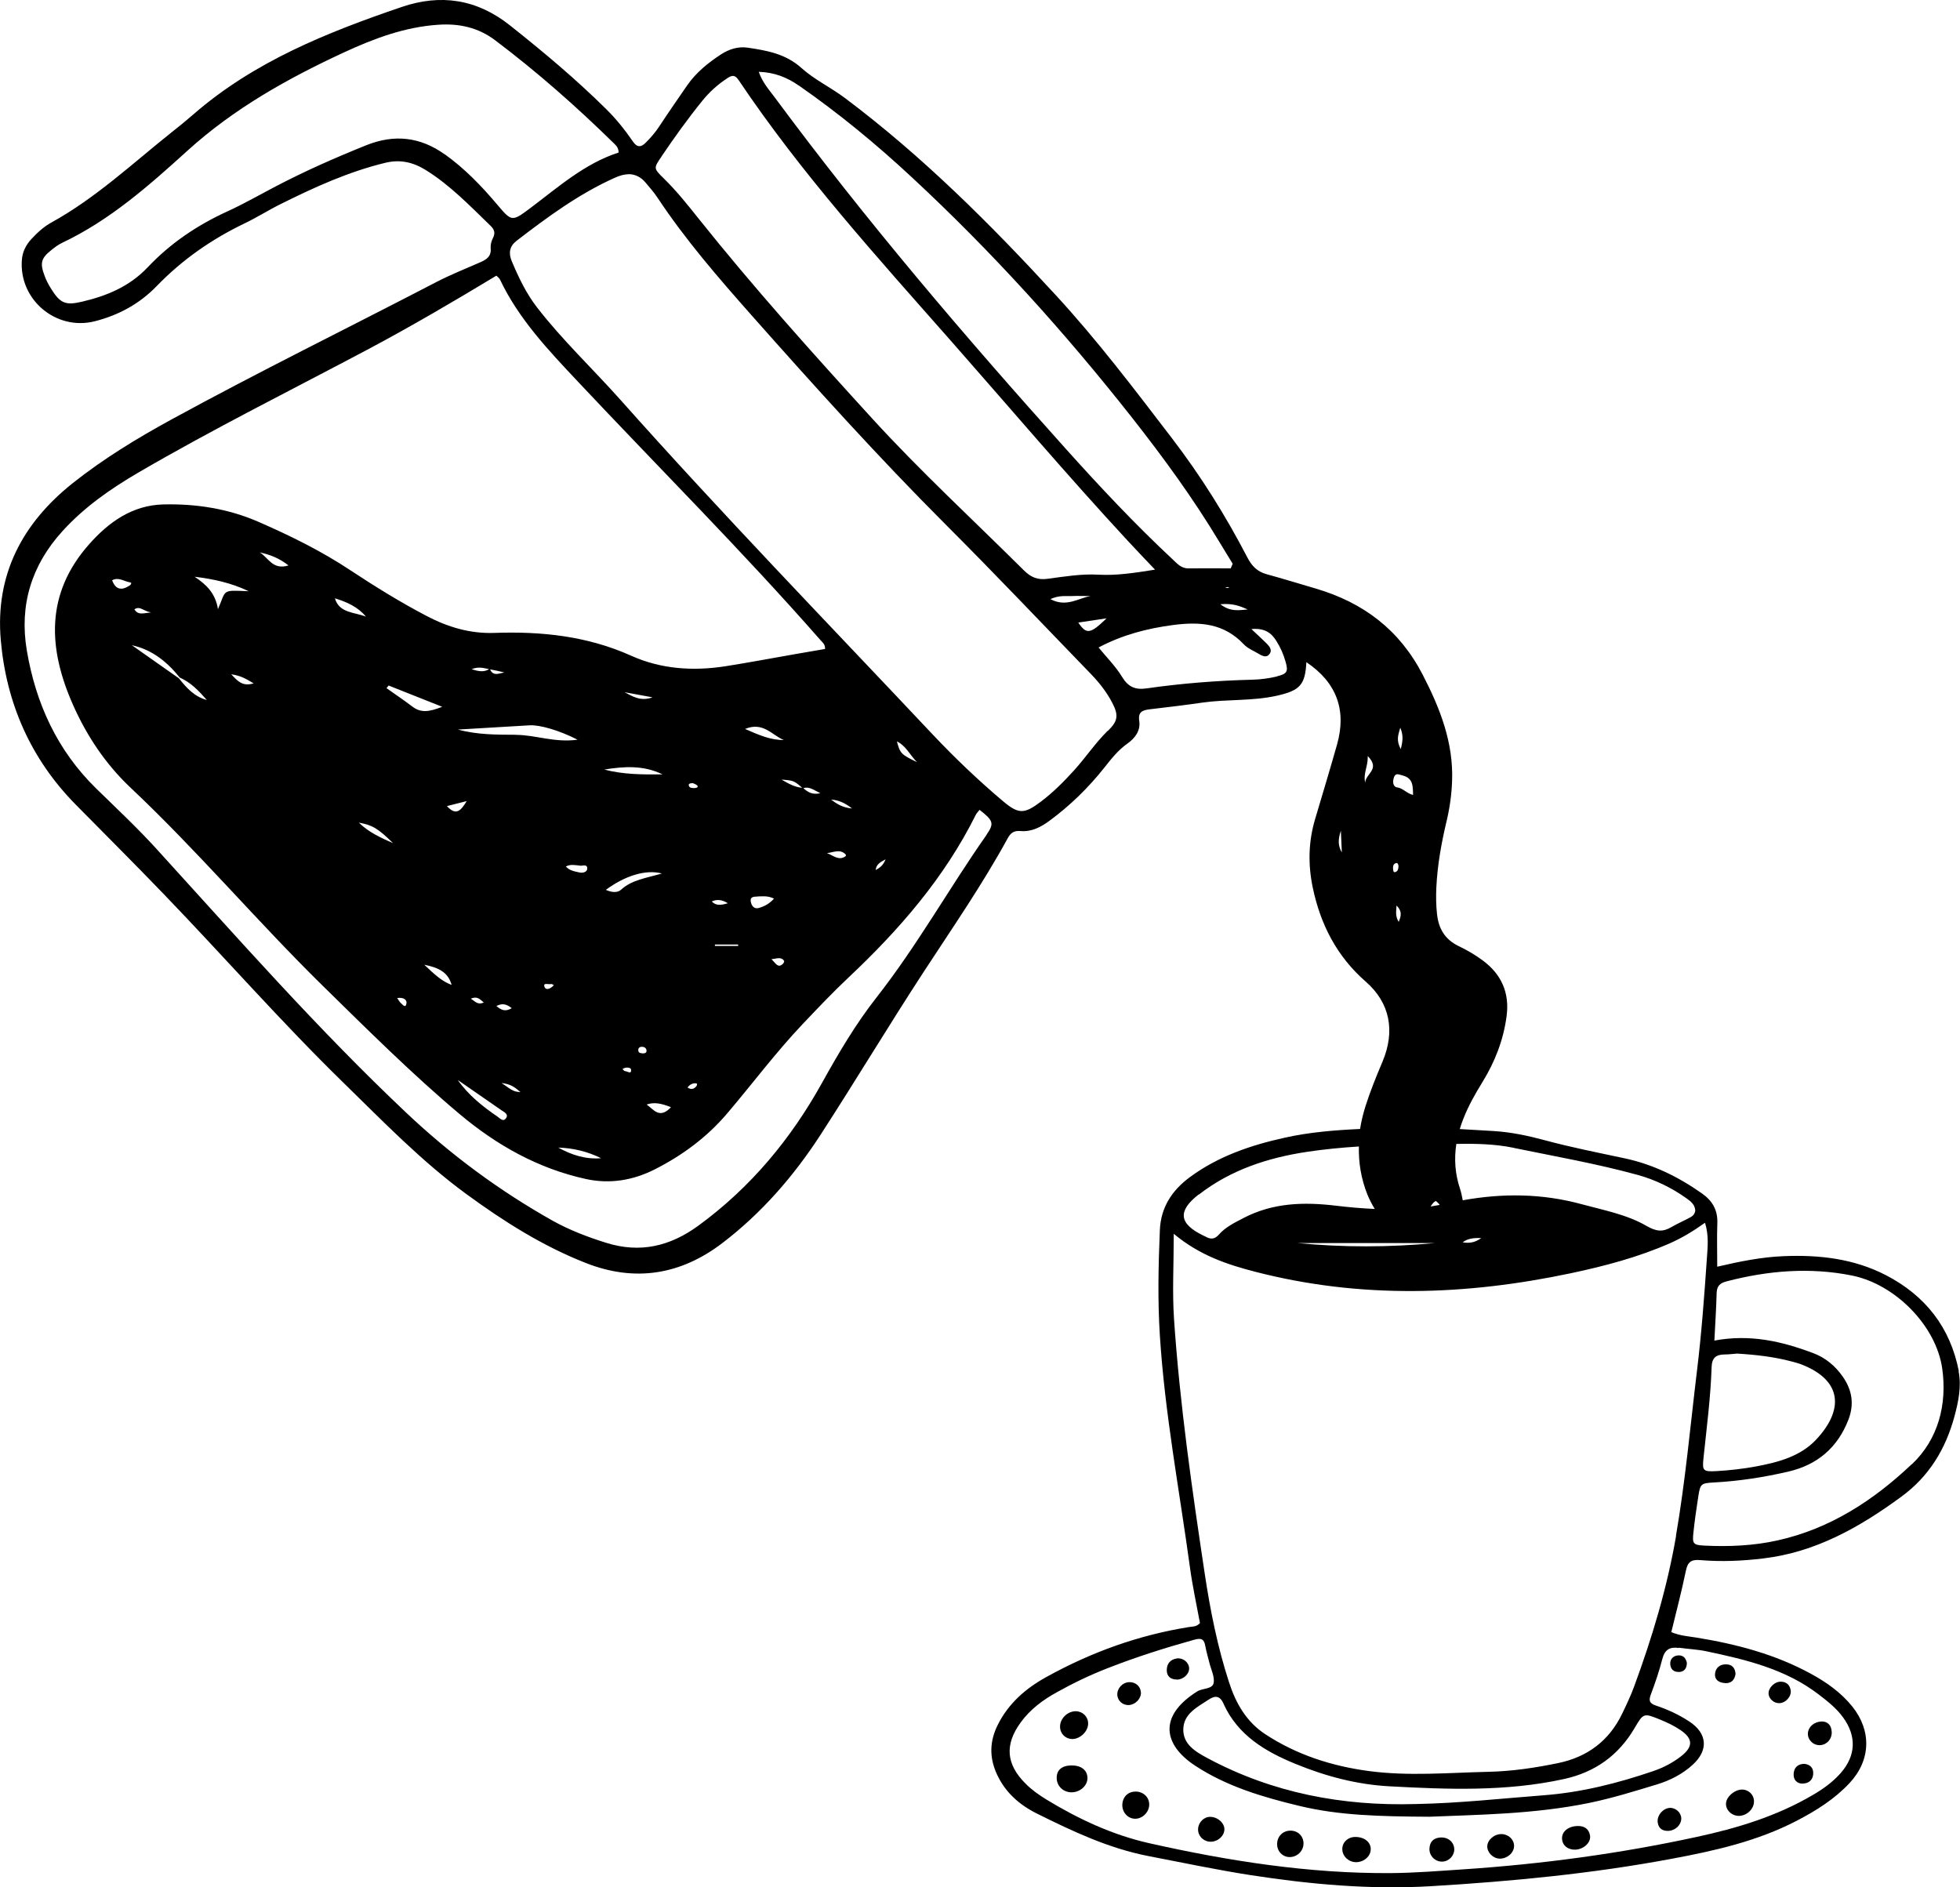 <?xml version="1.0" encoding="UTF-8"?>
<svg xmlns="http://www.w3.org/2000/svg" id="Ebene_2" viewBox="0 0 198.93 191.56">
  <defs>
    <style>.cls-1{stroke-width:0px;}</style>
  </defs>
  <g id="Icons">
    <g id="Einschenken">
      <path class="cls-1" d="m198.81,139.17c-.87-4.45-3.4-7.66-7.38-9.73-3.26-1.69-6.78-2.09-10.4-1.94-2.24.09-4.42.53-6.74,1.07,0-1.58-.04-3,.01-4.42.05-1.32-.49-2.26-1.55-3.01-2.41-1.7-5-2.97-7.9-3.58-2.67-.57-5.36-1.1-8-1.81-1.73-.47-3.47-.84-5.25-.95-1.15-.07-2.29-.14-3.44-.2.11-.36.23-.73.38-1.09.51-1.29,1.18-2.48,1.91-3.66,1.27-2.06,2.14-4.28,2.46-6.7.32-2.35-.51-4.25-2.4-5.65-.76-.57-1.6-1.06-2.46-1.47-1.39-.67-2.04-1.76-2.2-3.25-.1-.9-.11-1.79-.07-2.69.11-2.28.51-4.52,1.04-6.74.32-1.34.51-2.7.56-4.09.14-3.91-1.22-7.36-2.98-10.77-2.36-4.57-6.03-7.33-10.85-8.75-1.67-.49-3.32-1-5-1.46-.94-.26-1.49-.82-1.94-1.68-2.21-4.26-4.75-8.32-7.68-12.14-3.79-4.95-7.55-9.92-11.78-14.51-6.62-7.2-13.53-14.1-21.38-19.99-1.43-1.08-3.11-1.87-4.43-3.06-1.6-1.44-3.49-1.77-5.44-2.06-.98-.15-1.91.15-2.74.69-1.31.86-2.52,1.84-3.42,3.14-.95,1.38-1.91,2.76-2.83,4.16-.4.61-.86,1.14-1.37,1.65-.5.5-.89.48-1.29-.1-.82-1.19-1.71-2.31-2.74-3.32-3.07-3.04-6.38-5.81-9.76-8.49-3.36-2.67-7.03-3.21-10.99-1.86-7.56,2.58-14.95,5.53-21.1,10.87-.72.63-1.47,1.24-2.22,1.83-3.98,3.17-7.71,6.68-12.2,9.16-.79.43-1.46,1.05-2.07,1.71-.54.59-.89,1.28-.95,2.09-.32,4.04,3.47,7.23,7.39,6.24,2.45-.62,4.58-1.79,6.32-3.6,2.58-2.66,5.55-4.73,8.88-6.33,1.24-.59,2.41-1.34,3.64-1.95,3.43-1.71,6.91-3.3,10.67-4.21,1.5-.36,2.81-.06,4.11.75,2.47,1.54,4.46,3.62,6.53,5.62.39.37.55.73.27,1.27-.16.31-.26.7-.23,1.04.08.84-.44,1.15-1.08,1.43-1.48.65-2.99,1.25-4.42,1.99-8.98,4.67-18.07,9.13-26.96,13.99-3.47,1.9-6.85,3.96-9.96,6.43C2.25,53.12-.5,58.36.08,64.98c.56,6.4,3.04,12.05,7.59,16.67,2.98,3.03,6,6.03,8.95,9.1,6.11,6.34,11.92,12.98,18.22,19.13,4.03,3.93,7.94,7.99,12.51,11.33,3.79,2.77,7.72,5.26,12.1,6.98,5.02,1.98,9.67,1.19,13.88-2.03,3.99-3.05,7.25-6.81,9.97-11.01,3.52-5.43,6.85-10.98,10.38-16.4,2.95-4.52,6.02-8.95,8.61-13.69.31-.56.67-.76,1.28-.71,1.14.1,2.08-.4,2.97-1.06,2.09-1.54,3.93-3.34,5.54-5.37.71-.9,1.4-1.78,2.35-2.45.76-.54,1.34-1.3,1.2-2.27-.15-.97.35-1.12,1.09-1.21,1.78-.21,3.57-.42,5.34-.68,2.49-.35,5.04-.14,7.51-.69,2.39-.53,2.9-1.12,3.02-3.41,3.05,2.05,4.11,4.84,3.11,8.37-.72,2.54-1.48,5.06-2.23,7.58-.68,2.29-.72,4.61-.23,6.94.78,3.73,2.44,6.97,5.37,9.53,2.48,2.16,3.01,5.04,1.71,8.12-.63,1.49-1.24,2.99-1.73,4.53-.24.77-.43,1.54-.55,2.31-2.55.12-5.1.32-7.62.88-3.45.76-6.76,1.88-9.64,4-1.82,1.34-2.96,3.06-3.06,5.38-.15,3.57-.23,7.13,0,10.7.5,7.9,1.98,15.68,3.05,23.51.26,1.93.68,3.84,1.02,5.68-.36.4-.73.34-1.08.4-5.16.82-10,2.57-14.57,5.11-2.07,1.15-3.79,2.66-4.87,4.82-.82,1.64-.88,3.26-.11,4.97.86,1.9,2.33,3.17,4.11,4.05,3.62,1.8,7.27,3.52,11.29,4.3,3.44.66,6.87,1.39,10.34,1.93,6.07.94,12.16,1.49,18.31,1.13,8.2-.49,16.36-1.27,24.44-2.78,4.4-.82,8.73-1.79,12.74-3.88,1.96-1.02,3.82-2.19,5.34-3.82,2.16-2.32,2.24-5.31.26-7.77-1.14-1.41-2.59-2.44-4.17-3.3-3.65-2-7.6-3.03-11.67-3.69-.82-.13-1.64-.18-2.52-.55.51-2.1,1.05-4.15,1.48-6.23.18-.9.56-1.16,1.45-1.08,2.14.18,4.28.09,6.41-.17,5.31-.63,9.77-3.16,14-6.26,2.83-2.07,4.5-4.84,5.4-8.16.4-1.5.72-3.01.42-4.57ZM126.64,61.86c-.87.07-1.75.27-2.78-.53,1.3-.12,2.03.21,2.78.53Zm-2.35-2.24c.11,0,.22-.02.33-.03.05,0,.1.02.16.02-.07.03-.14.06-.2.08-.09-.03-.19-.05-.28-.08ZM81.09,8.69c4.04,2.81,7.83,5.93,11.43,9.28,8.14,7.55,15.56,15.76,22.43,24.49,3.15,4.01,6.14,8.11,8.77,12.48.46.76.92,1.52,1.39,2.28-.07.16-.13.31-.2.47-1.42,0-2.85-.02-4.27,0-.77.02-1.18-.51-1.66-.95-3.77-3.52-7.3-7.28-10.74-11.11-10.33-11.5-20.36-23.25-29.56-35.68-.59-.8-1.29-1.56-1.67-2.66,1.59.05,2.87.56,4.07,1.4Zm-13.95,7.19c1.31-1.94,2.67-3.83,4.14-5.65.73-.9,1.56-1.65,2.52-2.28.47-.31.78-.4,1.16.17,6.36,9.48,14.01,17.92,21.54,26.46,5.98,6.79,11.83,13.69,17.98,20.33.84.91,1.7,1.8,2.75,2.91-2.15.34-3.91.61-5.73.51-1.74-.1-3.47.19-5.19.42-.97.13-1.67-.14-2.38-.85-5.14-5.11-10.48-10.03-15.37-15.38-6.06-6.64-12.06-13.32-17.67-20.35-1.12-1.41-2.24-2.81-3.53-4.07-1.06-1.04-1.01-1.04-.22-2.21Zm45.17,46.88c-1.65,1.6-2.04,1.66-2.87.43.95-.14,1.85-.28,2.87-.43Zm-5.7-1.95c.92-.42,1.55-.28,2.15-.31.64-.03,1.29,0,1.94,0-1.22.18-2.44,1.19-4.09.31ZM45.17,15.69c-2.53-1.82-5.17-2.08-7.99-.95-3.11,1.25-6.18,2.6-9.16,4.16-1.65.86-3.26,1.79-4.95,2.56-3.04,1.39-5.76,3.22-8.05,5.64-1.86,1.98-4.19,2.94-6.73,3.53-1.66.39-2.2.14-3.12-1.35-.25-.4-.48-.83-.64-1.28-.5-1.31-.36-1.8.72-2.65.33-.26.67-.52,1.05-.7,4.84-2.29,8.82-5.81,12.71-9.34,4.74-4.3,10.18-7.34,15.9-9.99,3.04-1.41,6.19-2.59,9.6-2.81,2.11-.14,4.03.28,5.75,1.58,4.27,3.22,8.26,6.74,12.07,10.48.21.21.44.41.46.91-3.44,1.11-6.13,3.51-8.99,5.66-1.85,1.39-1.88,1.34-3.33-.37-1.59-1.88-3.28-3.64-5.3-5.09Zm54.98,69.02c-3.82,5.44-7.06,11.27-11.18,16.52-2.11,2.69-3.85,5.64-5.51,8.63-3.18,5.74-7.27,10.67-12.6,14.56-2.86,2.08-5.89,2.8-9.32,1.73-1.89-.59-3.73-1.29-5.47-2.26-5.4-3.04-10.32-6.68-14.85-10.96-8.95-8.45-17.06-17.68-25.33-26.76-1.94-2.13-4.04-4.1-6.1-6.11-3.98-3.88-6.16-8.66-7.07-14.05-.77-4.59.47-8.64,3.63-12.11,2.21-2.43,4.85-4.27,7.65-5.91,7.66-4.47,15.61-8.42,23.44-12.58,4.39-2.34,8.67-4.85,12.94-7.43.14.14.3.25.37.4,1.91,4.02,4.93,7.19,7.93,10.38,8.21,8.74,16.7,17.21,24.61,26.23.19.22.47.39.45.88-1,.17-2.03.35-3.07.53-2.36.41-4.71.86-7.08,1.23-3.26.5-6.49.29-9.52-1.07-4.44-2-9.1-2.49-13.88-2.32-2.47.09-4.74-.59-6.89-1.72-2.66-1.39-5.21-2.97-7.71-4.62-2.96-1.97-6.12-3.52-9.37-4.94-3.08-1.34-6.34-1.84-9.65-1.76-3.12.08-5.52,1.77-7.54,4.06-4.45,5.04-4.15,10.58-1.62,16.28,1.39,3.14,3.31,6.02,5.81,8.38,6.82,6.42,12.86,13.58,19.53,20.13,4.54,4.45,9.04,8.94,13.9,13.03,3.76,3.16,7.97,5.53,12.82,6.59,2.43.53,4.78.14,6.99-.98,2.8-1.42,5.29-3.26,7.35-5.68,2.56-3.01,4.93-6.19,7.66-9.07,1.53-1.61,3.05-3.22,4.67-4.74,5.14-4.84,9.72-10.11,12.89-16.48.08-.16.21-.29.39-.52,1.4,1.09,1.51,1.37.71,2.52Zm-23.26,6.28c.51-.01,1.04-.09,1.67.22-.52.57-1.01.78-1.5.94-.53.16-.78-.21-.86-.63-.1-.53.36-.51.69-.52Zm-1.27-17c1.84-.77,2.74.64,3.93,1.12-1.33.02-2.5-.5-3.93-1.12Zm3.96,23.53c.04.05-.04.24-.12.31-.5.47-.71-.04-1.16-.47.58-.07.99-.26,1.28.16Zm-.26-18.39c1.21.09,1.25.1,2.1.83-.76-.06-1.4-.43-2.1-.83Zm3.94,1.38c-.8.19-1.28-.11-1.72-.51.61-.2,1.06.2,1.72.51Zm-10.7,15.36h2.36s0,.1,0,.14h-2.36s0-.1,0-.14Zm-.32-4.37q.77-.37,1.63.18c-.72.21-1.2.26-1.63-.18Zm-1.77-11.51c-.22,0-.49,0-.56-.25-.05-.2.14-.25.42-.25.11.06.38.13.47.29.08.17-.18.2-.32.21Zm.21,30.26c-.26.31-.55.37-.9.13.22-.29.51-.46.87-.42.13.01.12.17.03.28Zm-7.65-19.94c-.39.35-1.01.25-1.54.01,1.88-1.39,4.01-2.11,5.69-1.66-1.7.49-3.07.66-4.15,1.65Zm2.59,16.33c.01.21-.15.28-.37.28-.2-.03-.48-.01-.47-.35,0-.19.14-.32.35-.32.26,0,.47.11.49.39Zm-1.57,1.94c.05.51-.39.14-.61.14-.09,0-.17-.13-.26-.21.33-.24.85-.18.87.06Zm3.19-29.98c-1.99.02-3.97.02-5.91-.49,2.01-.33,4.01-.45,5.91.49Zm-3.85-8.34c.85.15,1.69.31,2.84.52-1.26.45-2.07-.13-2.84-.52Zm4.71,42.12c-1.16,1.25-1.77.22-2.47-.27.78-.27,1.51-.11,2.47.27Zm-15.7-37.8c-1.96-.01-3.94.01-5.92-.53,2.46-.15,4.86-.29,7.27-.43,1.03-.06,2.99.5,4.87,1.46-2.34.32-4.25-.48-6.21-.49Zm3.82,25.4c-.28.34-.79.6-.95.2-.2-.49.41-.23.66-.3.08-.02.18.07.29.11Zm-16.99-30.13c.07-.09.14-.18.21-.27,1.7.67,3.4,1.35,5.44,2.16-1.27.49-2.13.67-3.04-.03-.85-.65-1.74-1.24-2.61-1.86Zm2.02,32.02c-.1.51-.39.08-.56-.05-.12-.1-.2-.27-.38-.52.64-.09,1.02.16.94.58Zm-1.36-16.29c-1.22-.54-2.44-1.08-3.47-2.08,1.34.23,1.94.57,3.47,2.08Zm-5.9-24.85c1.25.38,2.35.89,3.15,1.86-1.17-.47-2.7-.34-3.15-1.86Zm11.85,39.24c-1.01-.37-1.76-1.09-2.78-2.05,1.51.3,2.42.79,2.78,2.05Zm-.48-18.15c.69-.17,1.28-.33,2.01-.51-.56.89-1.03,1.58-2.01.51Zm5.65,30.94c.24.17.58.36.38.69-.29.48-.63.08-.88-.1-1.52-1.04-2.96-2.18-4.05-3.73,1.52,1.05,3.04,2.1,4.55,3.15Zm-3.23-11.39c.66-.3.93.06,1.32.38-.64.3-.88-.14-1.32-.38Zm3.12,8.56c.95.1,1.35.43,1.92.91-.82.01-1.15-.44-1.92-.91Zm-.52-7.82c.64-.32,1.05-.18,1.56.22-.66.39-1.06.2-1.56-.22Zm-2.51-34.19c.72-.29,1.25-.1,1.77,0-.5.31-1.03.25-1.77,0Zm1.87.02c.49.09.97.2,1.44.31-.54.11-1.13.41-1.44-.31Zm9.13,19.93c.26.02.81-.21.72.37-.04.27-.45.39-.75.32-.49-.11-1.02-.17-1.41-.61.49-.26.97-.13,1.43-.09Zm2.14,29.69c-1.58.13-3-.33-4.35-1.08,1.53.05,2.98.4,4.35,1.08Zm-31.73-60.17c-1.59.51-2.06-.8-2.91-1.32.99.22,1.92.55,2.91,1.32Zm-11.04,11.38c1.14.5,1.95,1.37,2.75,2.28-1.26-.34-2.07-1.23-2.83-2.2-1.59-1.12-3.19-2.24-4.78-3.36,2.07.45,3.59,1.7,4.86,3.28Zm-4.6-6.92c.56-.39.92.19,1.69.31-.82.08-1.3.31-1.69-.31Zm6.11-3.31c1.91.23,3.75.63,5.49,1.47-2.83-.12-2.24-.17-3.12,1.82-.25-1.63-1.21-2.52-2.37-3.29Zm5.99,10.82c-1.05.33-1.56-.14-2.27-.92,1.04.15,1.56.51,2.27.92Zm-12.42-10.15s-.04.1-.07.15q-1.34.97-1.87-.46c.66-.36,1.22.12,1.81.21.05,0,.13.05.14.09Zm72.52,27.52s.03.14,0,.16c-.7.53-1.27-.07-1.91-.3.63-.05,1.32-.47,1.9.14Zm-1.49-5.57c.76.05,1.38.32,2.13.9-.98-.08-1.58-.49-2.13-.9Zm4.53,7.15c.05-.57.43-.78,1-1.09-.25.65-.59.85-1,1.09Zm2.15-13.06c.94.47,1.3,1.36,2.04,2.11-1.61-.78-1.71-.88-2.04-2.11Zm21.41-1.09c-1.29,1.27-2.28,2.78-3.49,4.1-1.01,1.11-2.07,2.17-3.27,3.08-1.73,1.31-2.29,1.33-3.93-.06-2.47-2.09-4.82-4.33-7.04-6.68-10.64-11.3-21.44-22.44-31.76-34.04-2.79-3.13-5.85-6.01-8.43-9.34-1.12-1.44-1.88-3.05-2.58-4.71-.35-.83-.22-1.52.49-2.07,3.14-2.41,6.32-4.76,9.96-6.39.44-.2.89-.36,1.52-.37.56.03,1.14.29,1.59.83.42.51.87,1,1.23,1.55,2.82,4.26,6.15,8.1,9.53,11.92,6.44,7.27,12.94,14.48,19.81,21.35,4.96,4.96,9.78,10.05,14.66,15.09.84.87,1.58,1.81,2.14,2.88.67,1.28.62,1.86-.42,2.88Zm17.18-5.5c-.81.19-1.66.31-2.49.33-3.6.09-7.18.37-10.74.88-1.15.17-1.88-.13-2.51-1.17-.64-1.06-1.55-1.96-2.38-2.98,2.42-1.28,4.91-1.93,7.56-2.28,2.76-.36,5.18-.17,7.19,1.97.4.42,1,.65,1.51.96.38.23.82.43,1.11-.02.29-.43-.08-.79-.37-1.09-.42-.42-.86-.81-1.49-1.41,1.31-.11,1.98.34,2.51,1.17.43.67.74,1.37.95,2.12.3,1.01.18,1.26-.88,1.51Zm6.47,15.66c.04.96.07,1.58.1,2.2-.36-.61-.43-1.23-.1-2.2Zm2.47-4.88c-.22-.95.29-1.62.26-2.7,1.32,1.36-.22,1.77-.26,2.7Zm35.16,59.31c.03-.94.46-1.26,1.3-1.27.47,0,.94-.07,1.29-.09,1.96.12,3.78.33,5.57.81.29.08.58.15.85.25,4.37,1.65,4.37,4.73,1.59,7.68-1.6,1.7-3.84,2.29-6.07,2.71-1.33.25-2.7.4-4.05.48-1.37.07-1.44-.04-1.3-1.37.32-3.06.72-6.12.82-9.2Zm-20.05-22.23c4.19.86,8.41,1.6,12.53,2.73,1.79.49,3.45,1.3,4.97,2.38.44.31.86.65.89,1.24-.04.35-.25.56-.52.7-.63.34-1.28.62-1.9.98-.89.52-1.54.45-2.53-.12-2-1.16-4.33-1.59-6.57-2.2-4.03-1.1-8.04-1.13-12.08-.4-.07-.39-.15-.78-.27-1.15-.52-1.55-.61-3.07-.38-4.57,1.96-.04,3.92,0,5.85.4Zm-11.93-24.61c.53.54.52.96.22,1.66-.37-.61-.25-1.05-.22-1.66Zm3.91,34.26c-4.66.44-9.32.45-13.98,0h13.98Zm-.45-3.71c.14-.22.28-.43.51-.56.18.11.31.25.41.4-.31.06-.61.11-.92.16Zm5.14,3.21c-.71.5-1.28.52-1.88.43q.61-.51,1.88-.43Zm-8.22-51.81c.33.8.26,1.32.05,2.18-.48-.91-.27-1.41-.05-2.18Zm-.64,5.02c.19-.46.5-.26.87-.17,1.09.28,1.04,1.07,1.07,1.98-.66-.16-1-.68-1.62-.77-.44-.06-.48-.63-.31-1.04Zm.14,8.75c.24-.11.28.08.32.26-.01.24-.03.49-.26.6-.26.13-.27-.11-.29-.27-.02-.23-.01-.48.23-.59Zm-19.94,33.62c3.23-2.51,7-3.74,10.99-4.34,1.74-.26,3.49-.43,5.25-.54-.04,1.63.22,3.26.86,4.87.21.52.47,1.01.75,1.47-1.31-.06-2.62-.17-3.93-.33-3.26-.39-6.4-.31-9.39,1.25-.9.47-1.82.91-2.5,1.68-.45.52-.89.49-1.4.18-.05-.03-.11-.04-.16-.07-2.49-1.2-2.67-2.49-.48-4.19Zm48.7,45.99c.94.14,1.9.17,2.83.37,4.02.85,8.02,1.8,11.38,4.38.9.69,1.79,1.39,2.46,2.31,1.41,1.92,1.32,3.92-.25,5.69-.8.9-1.76,1.59-2.79,2.19-3.68,2.17-7.72,3.39-11.86,4.28-7.8,1.69-15.69,2.75-23.65,3.28-2.43.16-4.86.36-7.3.38-8.32.06-16.47-1.22-24.54-3.03-3.74-.84-7.19-2.45-10.46-4.44-.76-.47-1.49-.98-2.12-1.62-1.97-1.97-2.13-3.95-.48-6.21.97-1.33,2.25-2.28,3.67-3.06,1.66-.93,3.38-1.75,5.15-2.44,2.88-1.13,5.82-2.06,8.8-2.89.68-.19.99-.08,1.11.63.1.58.28,1.15.42,1.73.17.69.56,1.44.42,2.06-.14.61-1.11.49-1.66.83-4,2.52-3.41,5.43-.22,7.53,3.22,2.12,6.89,3.2,10.59,4.09,4.02.97,8.12,1.07,13.2,1.1,4.8-.21,10.58-.24,16.25-1.41,2.32-.48,4.6-1.19,6.87-1.88,1.31-.4,2.54-1.03,3.57-1.96,1.66-1.49,1.53-3.21-.32-4.42-1.05-.69-2.19-1.22-3.37-1.61-.72-.24-.75-.55-.51-1.18.44-1.17.84-2.35,1.15-3.56.24-.93.75-1.25,1.66-1.11Zm-46.2,5.69c1.45,3.21,4.27,4.87,7.34,6.12,3.03,1.24,6.18,2.08,9.49,2.26,5.94.32,11.87.55,17.74-.74,3.14-.69,5.51-2.39,7.14-5.15.91-1.55.92-1.57,2.63-.87.71.29,1.42.63,2.05,1.06,1.28.87,1.29,1.69.04,2.66-.85.66-1.8,1.15-2.82,1.5-3.61,1.23-7.28,2.16-11.1,2.45-4.32.33-8.64.81-12.98.89-7.43.22-14.53-1.11-21.14-4.65-1.23-.66-2.52-1.41-2.47-2.98.05-1.54,1.42-2.21,2.56-2.96.66-.44,1.15-.43,1.53.41Zm45.93-17.02c-.9,5.23-2.42,10.29-4.25,15.26-.35.95-.78,1.86-1.22,2.77-1.33,2.76-3.54,4.41-6.53,5.02-2.33.48-4.68.83-7.07.88-4.04.09-8.09.46-12.12-.08-3.75-.5-7.3-1.64-10.49-3.73-1.93-1.26-3.01-3.16-3.7-5.31-1.16-3.57-1.89-7.25-2.45-10.95-1.29-8.58-2.53-17.17-3.12-25.84-.19-2.77-.03-5.56-.03-8.7,2.64,2.2,5.42,3.12,8.33,3.87,10.66,2.74,21.31,2.39,31.99.13,3.44-.73,6.81-1.62,10.04-3.04,1.2-.53,2.31-1.19,3.56-2.08.4,1.3.27,2.46.19,3.61-.26,3.8-.54,7.59-1,11.37-.68,5.6-1.18,11.23-2.14,16.8Zm23.93-7.3c-3.86,3.66-8.29,6.56-13.62,7.74-2.46.55-4.94.65-7.44.53-1.13-.06-1.23-.19-1.11-1.3.13-1.24.31-2.48.5-3.71.2-1.26.27-1.33,1.6-1.4,2.56-.14,5.08-.53,7.57-1.11,2.92-.69,4.96-2.42,6.06-5.25.62-1.6.37-3.04-.57-4.38-.76-1.09-1.76-1.93-3.03-2.4-3.15-1.18-6.36-1.94-10-1.26.09-1.76.19-3.3.23-4.83.02-.73.36-1.02,1.04-1.19,4.2-1.09,8.44-1.44,12.71-.58,4.35.88,8.54,5.07,9.15,9.47.5,3.62-.41,7.15-3.08,9.68Z"></path>
      <path class="cls-1" d="m108.75,179.19c-.99.01-1.53.48-1.5,1.32.03.8.67,1.4,1.5,1.41.89,0,1.66-.7,1.62-1.5-.03-.77-.66-1.24-1.63-1.23Z"></path>
      <path class="cls-1" d="m109.2,173.69c-.85-.01-1.62.74-1.61,1.57,0,.7.54,1.24,1.23,1.25.81.01,1.63-.78,1.62-1.58,0-.69-.55-1.23-1.25-1.24Z"></path>
      <path class="cls-1" d="m175.18,183.04c-.04.7.62,1.31,1.38,1.27.79-.05,1.47-.73,1.46-1.48,0-.68-.57-1.21-1.25-1.19-.75.03-1.55.73-1.59,1.4Z"></path>
      <path class="cls-1" d="m115.27,181.85c-.77-.02-1.32.52-1.36,1.31-.03.76.53,1.41,1.25,1.44.77.04,1.48-.66,1.48-1.44,0-.74-.58-1.3-1.37-1.32Z"></path>
      <path class="cls-1" d="m137.56,186.45c-.78,0-1.37.58-1.32,1.31.04.7.69,1.27,1.44,1.25.76-.02,1.41-.58,1.44-1.27.04-.74-.62-1.29-1.56-1.29Z"></path>
      <path class="cls-1" d="m130.94,185.81c-.76.02-1.32.6-1.32,1.37,0,.76.6,1.35,1.35,1.31.74-.04,1.33-.65,1.33-1.38,0-.76-.59-1.32-1.36-1.3Z"></path>
      <path class="cls-1" d="m152.43,186.16c-.75-.03-1.47.58-1.48,1.24-.01.63.58,1.23,1.25,1.25.75.02,1.44-.56,1.47-1.25.02-.66-.53-1.21-1.24-1.24Z"></path>
      <path class="cls-1" d="m122.87,184.41c-.65-.03-1.23.53-1.27,1.21-.04.68.48,1.25,1.17,1.31.74.06,1.45-.51,1.5-1.2.04-.65-.63-1.29-1.4-1.32Z"></path>
      <path class="cls-1" d="m160.11,185.34c-.95.02-1.62.58-1.57,1.31.04.67.6,1.12,1.36,1.09.85-.04,1.59-.73,1.48-1.43-.11-.68-.58-.99-1.26-.97Z"></path>
      <path class="cls-1" d="m146.13,186.51c-.7.07-1.03.49-1.05,1.16-.01.74.64,1.34,1.36,1.28.67-.05,1.19-.64,1.16-1.29-.04-.73-.67-1.23-1.47-1.15Z"></path>
      <path class="cls-1" d="m184.76,177.13c.68-.05,1.18-.63,1.15-1.33-.03-.71-.42-1.07-1.01-1.07-.82.03-1.38.57-1.41,1.22-.02.67.58,1.23,1.26,1.18Z"></path>
      <path class="cls-1" d="m115.79,171.76c-.03-.61-.56-1.06-1.2-1.02-.67.03-1.22.63-1.19,1.29.03.61.57,1.08,1.2,1.03.66-.05,1.23-.66,1.2-1.3Z"></path>
      <path class="cls-1" d="m169.47,183.5c-.69.04-1.32.78-1.22,1.48.09.64.52.89,1.13.85.69-.05,1.26-.62,1.26-1.25,0-.59-.56-1.11-1.17-1.08Z"></path>
      <path class="cls-1" d="m119.44,170.48c.68,0,1.29-.59,1.25-1.19-.04-.57-.63-1.04-1.24-.96-.69.1-1.03.56-1.03,1.2,0,.6.39.95,1.02.94Z"></path>
      <path class="cls-1" d="m180.62,172.87c.66-.04,1.24-.72,1.12-1.34-.1-.53-.44-.83-.99-.84-.65-.02-1.29.64-1.25,1.24.04.52.57.97,1.11.94Z"></path>
      <path class="cls-1" d="m182.96,181.03c.58,0,1.02-.33,1.07-.95.05-.64-.3-.98-.89-1.05-.66,0-1.04.37-1.09.96-.06.61.28,1.05.92,1.05Z"></path>
      <path class="cls-1" d="m175.08,170.84c.63.03.97-.31,1.07-.93-.04-.62-.36-.99-1-.98-.61,0-1.03.37-1.08.95-.06.65.43.92,1.01.95Z"></path>
      <path class="cls-1" d="m170.41,169.71c.56-.03.79-.39.8-.93-.11-.51-.4-.82-.96-.75-.46.06-.74.4-.73.83.01.52.32.87.88.84Z"></path>
    </g>
  </g>
</svg>
